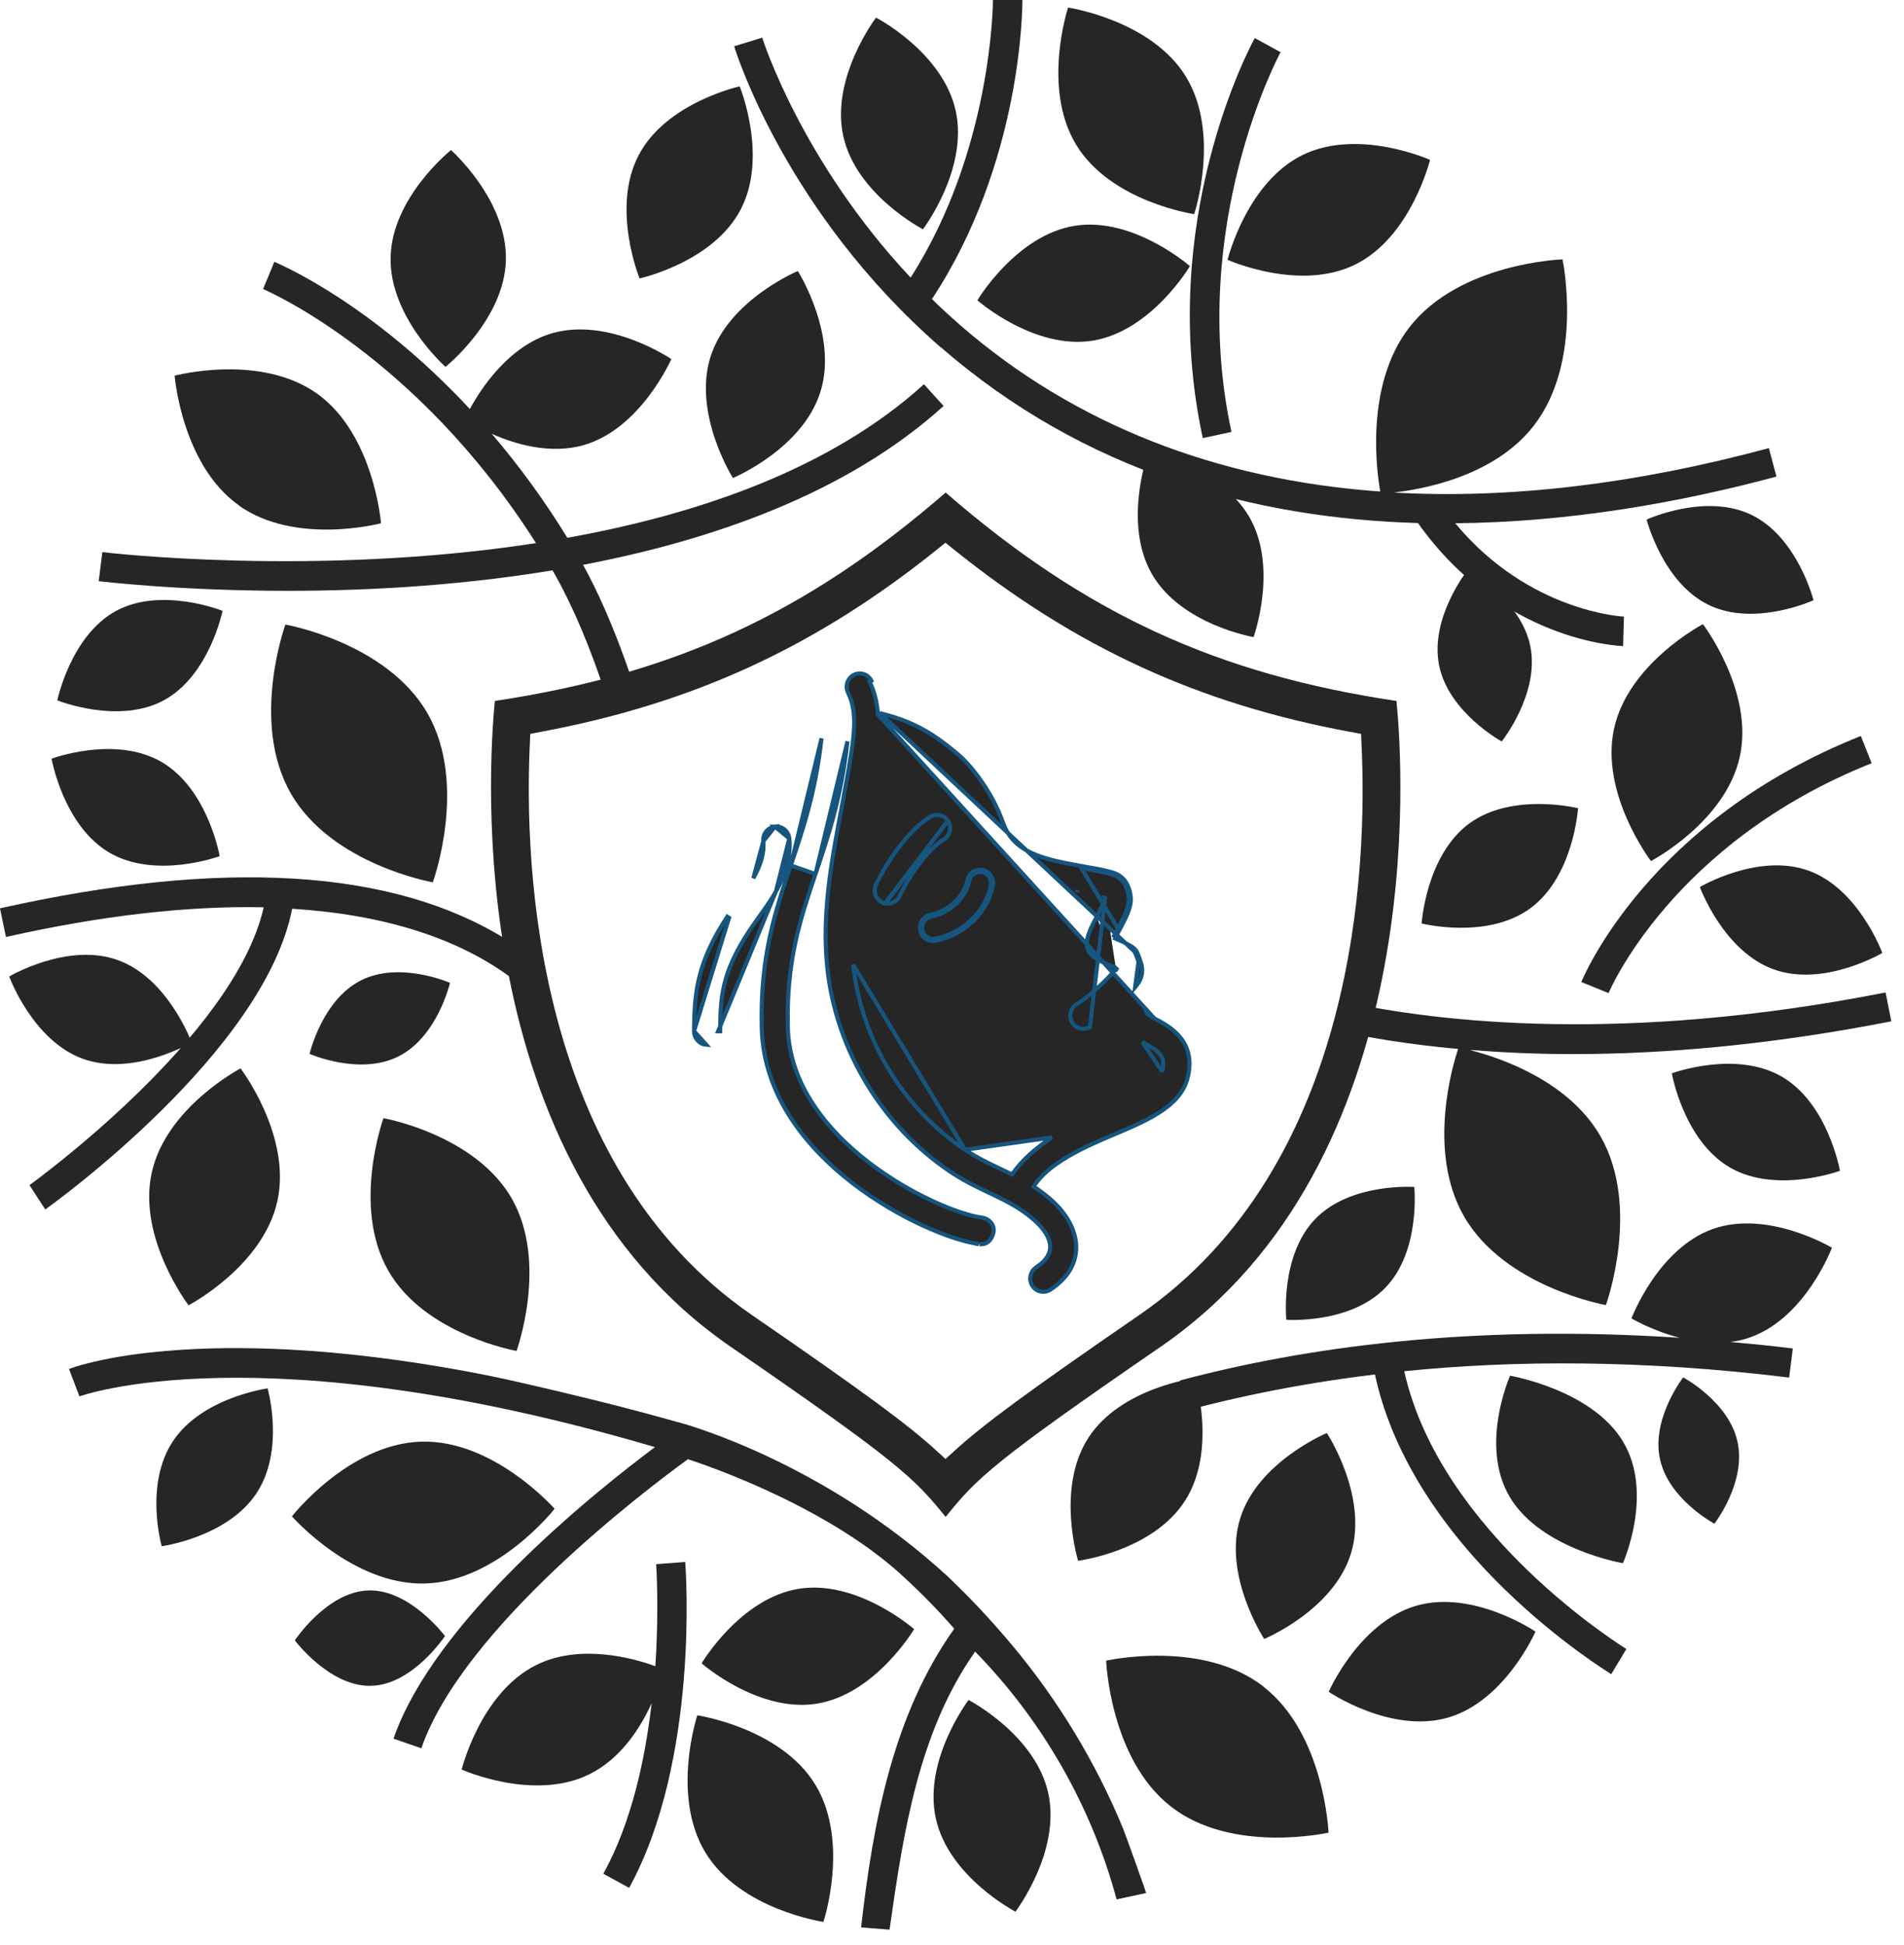 <?xml version="1.0" encoding="UTF-8"?>
<!-- Generator: Adobe Illustrator 16.0.0, SVG Export Plug-In . SVG Version: 6.00 Build 0)  -->
<svg xmlns="http://www.w3.org/2000/svg" xmlns:xlink="http://www.w3.org/1999/xlink" version="1.1" id="Layer_1" x="0px" y="0px" width="93px" height="95px" viewBox="0 0 93 95" xml:space="preserve">
<g>
	<path fill="#262626" d="M24.17,34.24c-0.31,3.17-1.63,22.49,11.51,31.54c8.17,5.62,8.97,6.409,10.51,8.319   c1.541-1.92,2.339-2.699,10.51-8.319c13.149-9.05,11.829-28.36,11.51-31.54c-8.79-1.31-15.239-4.29-22.02-10.18   C39.41,29.94,32.96,32.92,24.17,34.24z M66.02,35.76l0.461,0.09l0.02,0.47c0.29,5.95-0.189,20.581-10.859,27.92   c-5.451,3.75-7.65,5.369-9.051,6.66l-0.41,0.369l-0.4-0.369c-1.4-1.291-3.6-2.91-9.05-6.66C26.11,56.93,25.6,42.28,25.88,36.32   l0.02-0.47l0.46-0.09c7.48-1.39,13.48-4.15,19.45-8.95l0.37-0.3l0.37,0.3c5.97,4.8,11.97,7.57,19.45,8.95 M58.33,10.46   c0,0,1.3-3.92-0.4-6.71c-1.699-2.78-5.76-3.38-5.76-3.38s-1.3,3.92,0.4,6.71C54.27,9.87,58.33,10.46,58.33,10.46z M45.08,11.2   c0,0,2.23-2.93,1.6-5.79c-0.63-2.86-3.89-4.55-3.89-4.55s-2.23,2.93-1.6,5.79S45.08,11.2,45.08,11.2z M71.689,27.84   c0,0-1.859,2.33-1.399,4.65c0.46,2.31,3.06,3.729,3.06,3.729s1.86-2.33,1.4-4.64s-3.061-3.73-3.061-3.73"></path>
	<path fill="#262626" d="M56.061,22.18c0,0-1.221,3.4,0.209,5.87c1.431,2.47,4.961,3.07,4.961,3.07s1.22-3.4-0.211-5.87   C59.59,22.78,56.061,22.18,56.061,22.18z M84.98,36.96c0.699-3.19-1.801-6.47-1.801-6.47s-3.64,1.9-4.34,5.1   c-0.699,3.19,1.801,6.47,1.801,6.47S84.279,40.16,84.98,36.96z M69.439,45.11c0,0,3.211,0.81,5.32-0.75   c2.11-1.56,2.32-4.88,2.32-4.88s-3.21-0.8-5.32,0.75C69.65,41.79,69.439,45.11,69.439,45.11z M87.029,52.59   c-2.27-1.31-5.369-0.16-5.369-0.16s0.57,3.28,2.84,4.601c2.27,1.31,5.37,0.159,5.37,0.159S89.3,53.91,87.029,52.59z M73.76,67.2   c0,0-1.529,3.42,0,5.95c1.52,2.529,5.51,3.209,5.51,3.209s1.53-3.42,0-5.949C77.75,67.88,73.76,67.2,73.76,67.2z M59.96,12.69   c0,0,3.511,1.58,6.24,0.23s3.649-5.11,3.649-5.11s-3.51-1.58-6.24-0.23C60.88,8.93,59.96,12.69,59.96,12.69z M88.34,42.53   c-2.46-0.89-5.311,0.8-5.311,0.8s1.141,3.13,3.601,4.02s5.31-0.8,5.31-0.8S90.8,43.42,88.34,42.53z M85.55,25.15   c-2.25-1.09-5.12,0.23-5.12,0.23s0.78,3.08,3.03,4.17c2.25,1.09,5.12-0.23,5.12-0.23S87.8,26.24,85.55,25.15z M82.21,67.29   c0,0-1.56,2.01-1.13,3.979c0.42,1.971,2.66,3.16,2.66,3.16s1.56-2.01,1.13-3.99c-0.42-1.969-2.66-3.159-2.66-3.159 M57.88,73.311   c1.58-2.461,0.49-5.99,0.49-5.99s-3.64,0.46-5.22,2.93c-1.58,2.46-0.49,5.99-0.49,5.99S56.3,75.78,57.88,73.311z M67.67,62.9   c1.73-1.791,1.41-4.92,1.41-4.92s-3.12-0.221-4.84,1.569c-1.73,1.79-1.41,4.92-1.41,4.92S65.95,64.689,67.67,62.9z M69.17,78.439   c-2.79,0.811-4.27,4.201-4.27,4.201s3.039,2.069,5.83,1.26C73.52,83.09,75,79.7,75,79.7S71.96,77.63,69.17,78.439z M61.71,82.38   c-3-2.319-7.681-1.26-7.681-1.26s0.181,4.819,3.181,7.14s7.681,1.26,7.681,1.26S64.7,84.7,61.7,82.38 M39.9,83.22   c2.86-0.46,4.75-3.64,4.75-3.64s-2.77-2.43-5.63-1.971c-2.87,0.461-4.75,3.641-4.75,3.641S37.04,83.68,39.9,83.22z M47.311,83.04   c0,0-2.23,2.93-1.601,5.79c0.63,2.859,3.89,4.55,3.89,4.55s2.23-2.93,1.601-5.79C50.57,84.73,47.311,83.04,47.311,83.04z    M60.57,74.189c-0.85,2.78,1.18,5.871,1.18,5.871s3.4-1.41,4.24-4.19c0.85-2.78-1.18-5.87-1.18-5.87S61.42,71.41,60.57,74.189z    M20.77,77.35c3.54-0.1,6.32-3.649,6.32-3.649s-2.97-3.38-6.51-3.28c-3.55,0.1-6.32,3.65-6.32,3.65s2.97,3.39,6.52,3.279    M25.23,65.99c0,0,1.56-4.301-0.23-7.44c-1.8-3.14-6.27-3.93-6.27-3.93s-1.56,4.3,0.23,7.44C20.75,65.2,25.23,65.99,25.23,65.99z    M7.41,57.29c-0.7,3.19,1.8,6.47,1.8,6.47s3.64-1.9,4.34-5.1c0.7-3.189-1.8-6.471-1.8-6.471S8.11,54.09,7.41,57.29z M8.46,70.38   c-1.43,2.13-0.56,5.15-0.56,5.15s3.18-0.431,4.61-2.561c1.43-2.13,0.56-5.149,0.56-5.149S9.89,68.25,8.46,70.38z M21.98,48.01   c0,0-2.46-1.08-4.35-0.12c-1.9,0.959-2.51,3.59-2.51,3.59s2.46,1.08,4.35,0.119C21.37,50.641,21.98,48.01,21.98,48.01z M5.36,41.66   c2.27,1.31,5.37,0.16,5.37,0.16s-0.57-3.28-2.84-4.6c-2.27-1.32-5.37-0.16-5.37-0.16S3.09,40.34,5.36,41.66z M21.73,79.91   c0,0-1.71-2.28-3.73-2.221c-2.03,0.061-3.6,2.44-3.6,2.44s1.71,2.28,3.74,2.22c2.03-0.06,3.6-2.439,3.6-2.439 M4.05,51.72   c2.46,0.89,5.31-0.8,5.31-0.8s-1.14-3.13-3.6-4.02c-2.46-0.89-5.31,0.8-5.31,0.8S1.59,50.83,4.05,51.72z M34.06,83.79   c0,0-1.3,3.92,0.4,6.71s5.76,3.38,5.76,3.38s1.3-3.92-0.4-6.71C38.12,84.391,34.06,83.79,34.06,83.79z M34.7,17.44   c-0.87,2.79,1.1,5.91,1.1,5.91s3.39-1.41,4.27-4.2c0.88-2.79-1.1-5.91-1.1-5.91S35.58,14.65,34.7,17.44z M8,34.21   c2.23-1.21,2.87-4.37,2.87-4.37s-2.97-1.2-5.2,0c-2.22,1.21-2.87,4.37-2.87,4.37S5.77,35.41,8,34.21z M21.76,17.92   c0,0,2.88-2.3,2.95-5.22c0.07-2.93-2.68-5.37-2.68-5.37s-2.88,2.3-2.95,5.22C19,15.48,21.76,17.92,21.76,17.92z M11.65,24.68   c2.78,1.99,6.96,0.88,6.96,0.88s-0.34-4.34-3.12-6.33c-2.79-1.99-6.96-0.88-6.96-0.88s0.34,4.34,3.13,6.33 M36.18,10.23   c1.35-2.59-0.05-6.01-0.05-6.01S32.54,5,31.19,7.59c-1.35,2.59,0.05,6.01,0.05,6.01S34.83,12.82,36.18,10.23z M52.49,11.03   c-2.86,0.46-4.75,3.64-4.75,3.64s2.77,2.43,5.63,1.97c2.87-0.46,4.75-3.64,4.75-3.64S55.35,10.57,52.49,11.03z M13.94,30.51   c0,0-1.73,4.76,0.26,8.24c1.99,3.48,6.94,4.35,6.94,4.35s1.73-4.76-0.25-8.24c-1.99-3.48-6.94-4.35-6.94-4.35"></path>
	<path fill="#262626" d="M45.94,16.95c7.041,6.13,15.33,8.37,23.32,8.6c4.09,5.76,9.77,6,10.02,6.01l0.041-1.44   c0,0-4.631-0.2-8.24-4.56c5.63-0.05,11.04-1.03,15.689-2.28L86.4,21.89c-6.57,1.77-12.711,2.49-18.33,2.17   c1.43-0.16,4.93-0.79,6.85-3.27c2.45-3.16,1.4-8.12,1.4-8.12s-5.03,0.16-7.48,3.32c-2.25,2.9-1.55,7.32-1.42,8.02   c-8.01-0.57-14.939-3.29-20.49-8.1c-0.49-0.43-0.96-0.86-1.41-1.3C49.93,7.92,49.939,0.33,49.939,0H48.5   c0,0.08-0.02,7.3-4.02,13.56c-5.35-5.7-7.23-11.66-7.25-11.72l-1.37,0.42c0.1,0.33,2.55,8.13,10.07,14.69"></path>
	<path fill="#262626" d="M58.75,21.4l1.4-0.3C57.98,11.04,62.5,2.63,62.55,2.55l-1.26-0.69C61.09,2.22,56.46,10.8,58.75,21.4z    M77.24,47.97l1.33,0.54c0.029-0.07,3.09-7.34,12.85-11.229l-0.529-1.33C80.57,40.06,77.37,47.65,77.24,47.97z M32.05,76.41   c0,0,0.15,2.15-0.04,4.98c-1.02-0.371-3.65-1.131-5.81-0.061c-2.73,1.35-3.65,5.109-3.65,5.109s3.51,1.58,6.24,0.23   c1.54-0.76,2.5-2.279,3.04-3.47c-0.32,2.739-0.98,5.83-2.36,8.33l1.26,0.69c3.43-6.261,2.77-15.531,2.74-15.921l-1.43,0.11H32.05z    M29.37,33.27l1.41-0.32c-0.85-2.46-1.61-4.1-2.3-5.36c6.25-1.19,12.88-3.47,17.61-7.76l-0.96-1.06   c-4.55,4.13-11.01,6.35-17.42,7.5c-1.094-1.788-2.328-3.487-3.69-5.08c1.14,0.51,2.86,1.02,4.5,0.55c2.79-0.81,4.27-4.2,4.27-4.2   s-3.04-2.07-5.83-1.26c-2.12,0.62-3.48,2.72-4.01,3.7c-4.82-5.19-9.3-7.08-9.55-7.19l-0.55,1.33c0.07,0.03,7.46,3.16,13.33,12.41   C15.38,28.2,5.17,26.99,5,26.97l-0.18,1.42c0.05,0,3.84,0.47,9.23,0.47c1.95,0,4.12-0.06,6.39-0.23c2.03-0.15,4.25-0.39,6.55-0.77   c0.71,1.24,1.49,2.86,2.38,5.42"></path>
	<path fill="#262626" d="M54.84,89.28c-1.327-3.198-3.127-6.178-5.34-8.841c-0.859-1.029-1.779-2.039-2.75-2.989   c-0.17-0.17-0.34-0.33-0.52-0.5c-5.86-5.36-12.29-7.261-13.1-7.48H33.1c-0.03,0-0.06-0.02-0.06-0.02   c-0.17-0.05-0.33-0.091-0.5-0.14c-2.38-0.66-4.77-1.24-7.18-1.791c-0.92-0.209-1.85-0.399-2.78-0.569   c-2.81-0.511-5.65-0.88-8.5-1.03c-1.99-0.1-3.98-0.1-5.96,0.07c-1.19,0.1-2.37,0.26-3.53,0.529c-0.41,0.101-0.82,0.2-1.22,0.351   l0.51,1.34c0.09-0.03,8.84-3.2,28.11,2.479c-3.01,2.25-10.77,8.471-12.77,14.24l1.36,0.471c2.04-5.9,11.05-12.69,13.02-14.12   c0,0,6.11,1.909,10.12,5.37c1.04,0.92,2.01,1.899,2.89,2.91c-2.99,4.199-3.97,9.47-4.55,14.59c0.46,0.039,0.92,0.07,1.39,0.109   c0.67-4.74,1.42-9.67,4.18-13.58c3.29,3.36,5.69,7.57,6.91,12.101c0.479-0.101,0.96-0.21,1.44-0.31   C56,92.471,54.95,89.54,54.84,89.28z M24.73,45.89C19.2,42.44,10.89,41.93,0,44.37l0.29,1.4c4.67-1.05,8.89-1.53,12.59-1.45   C11.46,50.66,1.55,57.811,1.44,57.891l0.77,1.189c0.45-0.32,10.7-7.71,12.06-14.69c4.44,0.28,8.08,1.41,10.75,3.41   c0.15,0.11,0.3,0.23,0.44,0.351l-0.74-2.26H24.73z M71.84,51.29c1.51,0.12,3.17,0.2,4.99,0.2c4.33,0,9.52-0.42,15.55-1.6   l-0.28-1.41c-12.75,2.51-21.8,1.459-26.51,0.439l-0.34,1.42c1.55,0.34,3.54,0.68,5.971,0.9C71.01,51.87,69.66,56.18,71.5,59.4   c1.99,3.479,6.939,4.35,6.939,4.35s1.73-4.76-0.26-8.24c-1.57-2.74-4.979-3.859-6.35-4.21"></path>
	<path fill="#262626" d="M89.48,60.95c0,0-3.11-1.87-5.811-0.92c-2.699,0.96-3.98,4.37-3.98,4.37s1,0.6,2.36,0.949   c-10.271-0.68-18.39,0.48-24.399,2.08L56.859,69.2c2.891-0.83,6.32-1.58,10.301-2.06c0.76,3.569,2.939,7.189,6.34,10.5   c2.66,2.59,5.1,4.069,5.2,4.14l0.739-1.23c-0.09-0.06-9.069-5.58-10.85-13.569c5.35-0.541,11.62-0.57,18.801,0.31l0.18-1.42   c-1.041-0.13-2.051-0.229-3.051-0.32c0.33-0.04,0.66-0.11,0.98-0.229C88.2,64.359,89.48,60.95,89.48,60.95z"></path>
	<path fill="#262626" stroke="#16557E" stroke-width="0.2" d="M56.387,49.75l0.006,0.003c0.354,0.185,0.875,0.457,1.248,0.912   c0.379,0.464,0.6,1.11,0.356,2.024c-0.187,0.696-0.69,1.211-1.345,1.636c-0.652,0.424-1.467,0.768-2.295,1.116l-0.004,0.002   c-0.723,0.305-1.535,0.658-2.25,1.087c-0.686,0.409-1.273,0.88-1.617,1.432c0.293,0.19,0.582,0.405,0.871,0.66   c0.754,0.674,1.189,1.472,1.209,2.257c0.021,0.79-0.383,1.543-1.262,2.118c-0.291,0.19-0.682,0.109-0.872-0.182   c-0.003-0.005-0.007-0.011-0.01-0.016c-0.188-0.301-0.103-0.696,0.192-0.894c0.525-0.344,0.711-0.717,0.677-1.09   c-0.035-0.383-0.306-0.799-0.774-1.217c-0.604-0.535-1.238-0.869-1.916-1.195l-0.283-0.135c-0.596-0.283-1.225-0.582-1.883-1.022   c-3.35-2.242-5.603-5.972-6.026-9.977c-0.28-2.641,0.217-5.267,0.695-7.79v-0.003c0.174-0.917,0.354-1.864,0.492-2.79   c0.141-0.953,0.247-2.008-0.17-2.843c-0.16-0.317-0.038-0.705,0.276-0.873c0.311-0.161,0.693-0.04,0.854,0.272   c0.002,0.003,0.004,0.007,0.006,0.011l-0.09,0.045c0.256,0.51,0.374,1.055,0.41,1.612L56.387,49.75L56.387,49.75z M56.387,49.75   c-0.15-0.082-0.295-0.177-0.43-0.283 M56.387,49.75l-0.43-0.283 M55.459,46.385c-0.078-0.077-0.166-0.144-0.264-0.197   c-0.111-0.065-0.226-0.125-0.342-0.181c-0.127-0.06-0.256-0.118-0.385-0.172c0.067-0.14,0.153-0.302,0.223-0.43v-0.001l0.004-0.007   c0.141-0.265,0.279-0.53,0.383-0.782c0.102-0.255,0.17-0.507,0.156-0.749c-0.014-0.21-0.064-0.415-0.151-0.606   c-0.134-0.306-0.396-0.538-0.716-0.634c-0.395-0.12-0.809-0.192-1.208-0.261c-0.106-0.019-0.214-0.038-0.32-0.057   c-0.909-0.167-1.739-0.32-2.411-0.624c-0.666-0.3-1.171-0.745-1.435-1.495c-0.533-1.52-1.576-2.8-2.152-3.297   c-1.466-1.262-2.471-1.698-3.865-2.06l12.408,11.62 M55.459,46.385l-0.075,0.067 M55.459,46.385l-0.075,0.067 M55.459,46.385   c0.037,0.047,0.068,0.099,0.092,0.154c0.027,0.059,0.055,0.126,0.076,0.187c0.026,0.071,0.051,0.142,0.073,0.214l0.004,0.015    M55.384,46.452c0.097,0.108,0.226,0.537,0.226,0.537 M55.704,46.955l-0.002-0.005l-0.093,0.039 M55.704,46.955   c0.159,0.387,0.096,0.829-0.167,1.154l-0.096,0.117l0.168-1.237 M55.704,46.955l0.001,0.004l-0.096,0.03 M54.604,45.357   c-0.07,0.13-0.158,0.295-0.227,0.439L54.604,45.357z M54.604,45.357l0.002-0.004c0.285-0.537,0.553-1.042,0.528-1.481   c-0.011-0.194-0.102-0.941-0.796-1.15c-0.387-0.119-0.793-0.189-1.193-0.258c-0.107-0.019-0.217-0.037-0.324-0.057L54.604,45.357z    M53.977,43.864v0.003c-0.002,0.026-0.008,0.053-0.018,0.078c-0.061,0.177-0.264,0.604-0.389,0.84 M53.977,43.865l-0.74,6.304   c-0.302,0.178-0.691,0.077-0.869-0.226c-0.001-0.003-0.002-0.006-0.004-0.008c-0.177-0.31-0.074-0.703,0.229-0.887   c0.64-0.381,1.519-1.232,1.917-1.71 M53.979,43.864c0-0.01-0.002-0.007,0.002-0.001C53.984,43.869,53.986,43.868,53.979,43.864z    M53.57,44.786l-0.004,0.006c-0.184,0.345-0.369,0.695-0.444,1.015c-0.042,0.156-0.046,0.319-0.015,0.477   c0.037,0.155,0.121,0.295,0.261,0.416c0.096,0.081,0.269,0.185,0.45,0.277c0.182,0.092,0.383,0.179,0.537,0.224   c0.117,0.034,0.143,0.083,0.149,0.105c0.004,0.01,0.005,0.021,0.005,0.033 M53.57,44.786l0.088,0.047L53.57,44.786z M54.51,47.339   v0.004l-0.001,0.01 M54.51,47.339l0.018-0.02l0.076,0.063l-0.095-0.031v0.001 M54.509,47.352L54.509,47.352L54.509,47.352z    M55.956,49.467c0.005-0.027,0.012-0.055,0.022-0.08c0.012-0.033,0.027-0.064,0.049-0.093L55.956,49.467L55.956,49.467z    M47.137,56.162c0.581,0.39,1.146,0.658,1.717,0.93c0.193,0.092,0.387,0.184,0.582,0.28c0.443-0.674,1.156-1.286,1.939-1.808   L47.137,56.162z M47.137,56.162c-3.036-2.03-5.078-5.408-5.461-9.031L47.137,56.162L47.137,56.162z M45.444,44.684   c-0.347,0.077-0.567,0.42-0.494,0.768c0.068,0.346,0.404,0.572,0.75,0.504c0.001,0,0.003-0.001,0.005-0.001   c1.416-0.303,2.514-1.353,2.79-2.684c0.073-0.348-0.146-0.691-0.493-0.769c-0.346-0.071-0.685,0.151-0.756,0.498   c0,0.001-0.001,0.003-0.001,0.004C47.08,43.809,46.359,44.489,45.444,44.684z M45.444,44.684l0.02,0.098 M45.444,44.684l0.02,0.098    M45.464,44.782c0.949-0.202,1.704-0.909,1.88-1.758c0.059-0.292,0.343-0.482,0.635-0.424c0.001,0,0.002,0,0.002,0   c0.293,0.067,0.478,0.356,0.416,0.65c-0.267,1.289-1.33,2.312-2.712,2.607c-0.292,0.059-0.576-0.129-0.635-0.421   c0-0.001,0-0.002-0.001-0.003C44.985,45.138,45.171,44.848,45.464,44.782z M43.228,44.149l-0.145-0.072   c-0.318-0.161-0.448-0.546-0.294-0.867c0.277-0.583,0.681-1.257,1.145-1.862c0.463-0.603,0.99-1.145,1.515-1.457 M43.228,44.149   l3.006-3.974 M43.228,44.149v-0.022 M43.228,44.148v-0.021 M45.448,39.891l0.052,0.086L45.448,39.891L45.448,39.891z    M45.448,39.891c0.299-0.178,0.687-0.079,0.864,0.22c0.003,0.005,0.006,0.01,0.008,0.015 M46.321,40.126l-0.087,0.049    M46.321,40.125c0.177,0.309,0.075,0.702-0.23,0.886c-0.325,0.193-0.723,0.585-1.112,1.083c-0.406,0.521-0.755,1.085-1.042,1.68   c-0.125,0.269-0.42,0.416-0.71,0.353 M46.321,40.125l-0.087,0.05 M46.234,40.175l-3.006,3.952 M38.626,42.273   c0.598-1.772,1.213-3.596,1.501-6.205L38.626,42.273z M38.626,42.273l-0.004,0.01c-0.77,2.286-1.503,4.459-1.414,7.943   c0.082,3.224,2.118,5.778,4.428,7.562c2.257,1.743,4.797,2.767,6.088,2.966v0.005l0.09,0.009c-0.002,0,0.14,0.035,0.295-0.02   c0.166-0.059,0.33-0.207,0.414-0.53c0.042-0.171,0-0.353-0.112-0.489c-0.108-0.135-0.265-0.224-0.437-0.248   c-0.531-0.069-1.385-0.336-2.37-0.789c-1.111-0.512-2.164-1.145-3.138-1.885c-2.094-1.6-3.914-3.85-3.984-6.611   c-0.083-3.256,0.61-5.312,1.349-7.5 M38.626,42.273l1.206,0.423 M39.832,42.696l0.004-0.013c0.616-1.827,1.256-3.724,1.559-6.47   L39.832,42.696z M33.9,50.368c0.006-0.938,0.043-1.779,0.265-2.663c0.222-0.886,0.627-1.811,1.36-2.926l0.084,0.055L33.9,50.368z    M33.9,50.368c-0.001,0.335,0.251,0.641,0.595,0.665L33.9,50.368z M37.284,41.092c-0.038-0.353,0.215-0.671,0.568-0.713   L37.284,41.092L37.284,41.092z M37.284,41.092c0.053,0.526-0.105,1.133-0.488,1.807L37.284,41.092L37.284,41.092z M37.9,43.546   c-0.201,0.354-0.429,0.686-0.656,1.006c-0.057,0.08-0.113,0.16-0.17,0.238c-0.17,0.237-0.335,0.469-0.489,0.703   c-0.68,1.033-1.028,1.852-1.209,2.61c-0.18,0.76-0.195,1.463-0.2,2.272h-0.1L37.9,43.546z M37.9,43.546   c0.513-0.902,0.736-1.773,0.653-2.588L37.9,43.546z M52.63,43.486l-0.019,0.099L52.63,43.486z M53.912,43.848l0.018-0.099   L53.912,43.848z M56.766,52.348l-0.961-1.441c0.43,0.223,0.715,0.4,0.873,0.609c0.149,0.2,0.191,0.444,0.088,0.834V52.348z    M38.553,40.958c-0.032-0.352-0.344-0.611-0.695-0.58c-0.002,0-0.003,0-0.005,0L38.553,40.958L38.553,40.958z"></path>
</g>
</svg>
